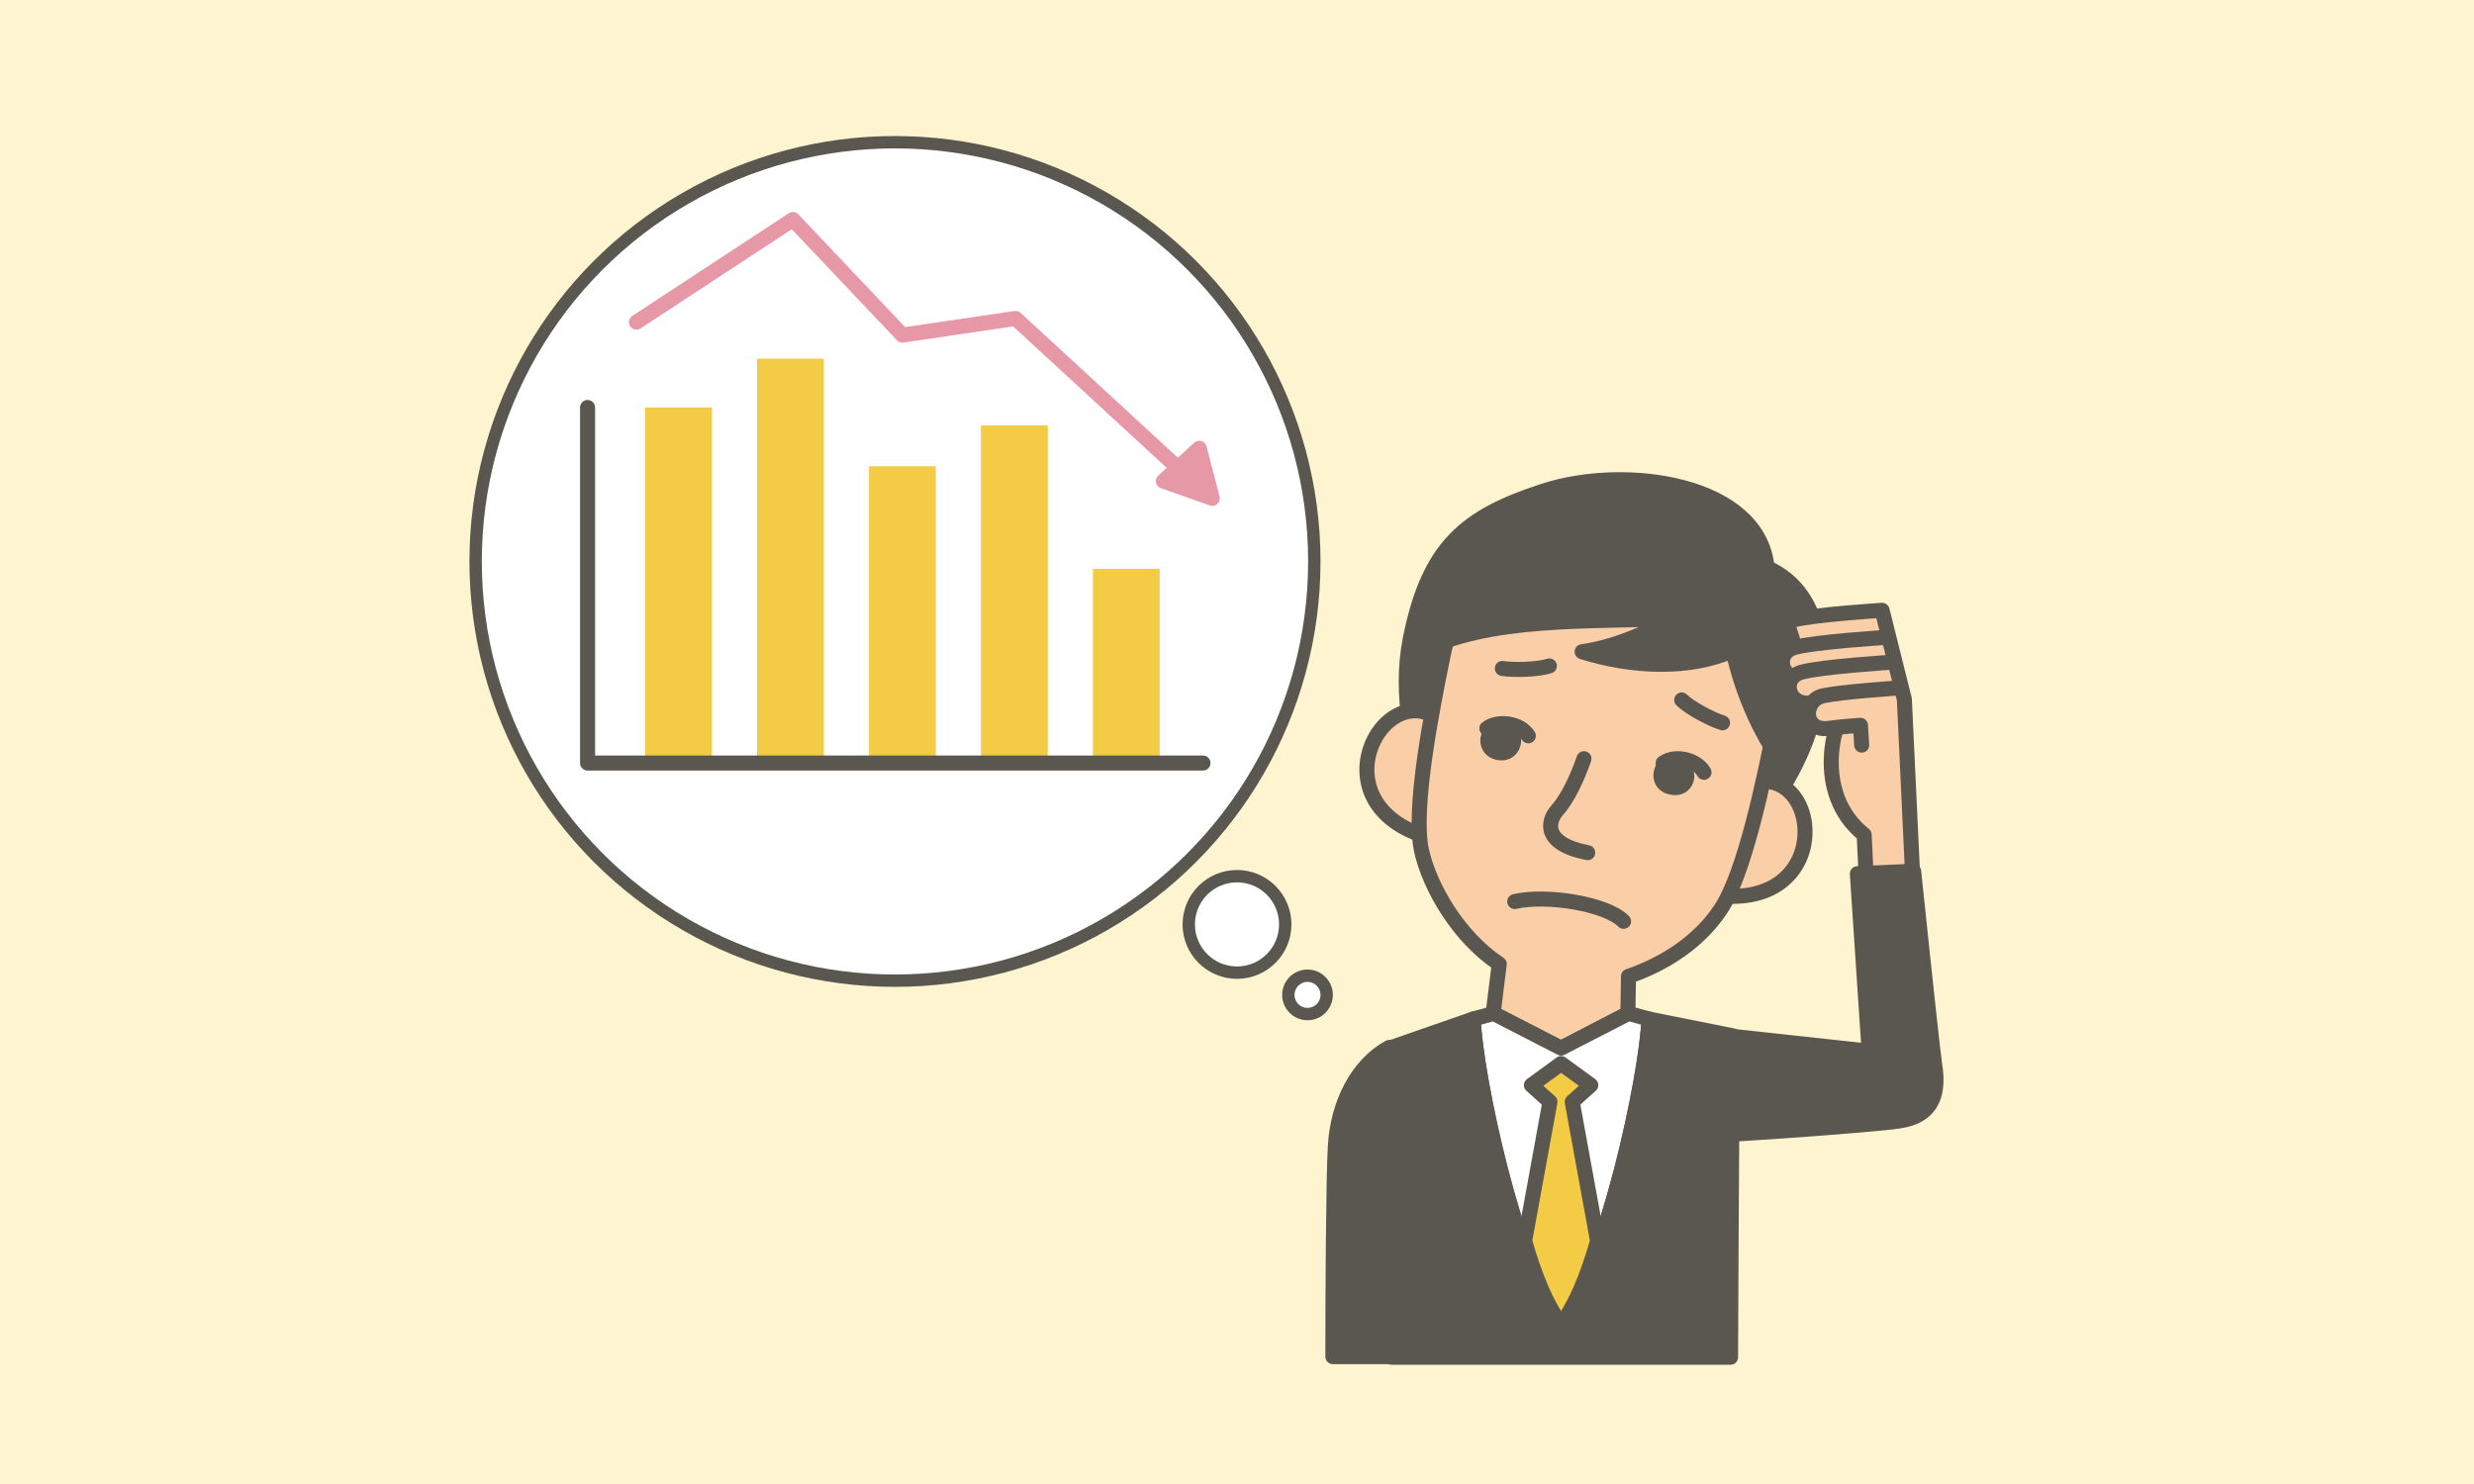 <?xml version="1.0" encoding="utf-8"?>
<!-- Generator: Adobe Illustrator 26.2.1, SVG Export Plug-In . SVG Version: 6.00 Build 0)  -->
<svg version="1.1" id="レイヤー_1" xmlns="http://www.w3.org/2000/svg" xmlns:xlink="http://www.w3.org/1999/xlink" x="0px"
	 y="0px" viewBox="0 0 400 240" style="enable-background:new 0 0 400 240;" xml:space="preserve" preserveAspectRatio="xMinYMid" width="400" height="240">
<style type="text/css">
	.st0{fill:#FEF4CF;}
	.st1{fill:#FFFFFF;stroke:#595750;stroke-width:2;stroke-miterlimit:10;}
	.st2{fill:#F3CB45;}
	.st3{fill:#595750;stroke:#595750;stroke-width:2.43;stroke-linecap:round;stroke-linejoin:round;stroke-miterlimit:10;}
	.st4{fill:#FACEA7;stroke:#595750;stroke-width:2.43;stroke-linejoin:round;stroke-miterlimit:10;}
	.st5{fill:#595750;stroke:#595750;stroke-width:2.43;stroke-linejoin:round;stroke-miterlimit:10;}
	.st6{fill:#FFFFFF;stroke:#595750;stroke-width:2.43;stroke-linejoin:round;stroke-miterlimit:10;}
	.st7{fill:#F3CB45;stroke:#595750;stroke-width:2.43;stroke-linejoin:round;stroke-miterlimit:10;}
	.st8{fill:none;stroke:#595750;stroke-width:2.43;stroke-linecap:round;stroke-linejoin:round;stroke-miterlimit:10;}
	.st9{fill:#595750;}
	.st10{fill:#FACEA7;stroke:#595750;stroke-width:2.43;stroke-linecap:round;stroke-linejoin:round;stroke-miterlimit:10;}
	.st11{fill:none;stroke:#E798A7;stroke-width:2.43;stroke-linecap:round;stroke-linejoin:round;stroke-miterlimit:10;}
	.st12{fill:#E798A7;stroke:#E798A7;stroke-width:2.43;stroke-linecap:round;stroke-linejoin:round;stroke-miterlimit:10;}
</style>
<g>
	<rect class="st0" width="400" height="240"/>
</g>
<g>
	<circle class="st1" cx="144.7" cy="90.8" r="67.8"/>
	<circle class="st1" cx="200" cy="149.5" r="7.8"/>
	<circle class="st1" cx="211.4" cy="160.9" r="3.1"/>
	<g>
		<rect x="104.3" y="65.9" class="st2" width="10.8" height="57.4"/>
		<rect x="122.4" y="58" class="st2" width="10.8" height="65.3"/>
		<rect x="140.5" y="75.4" class="st2" width="10.8" height="48"/>
		<rect x="158.6" y="68.8" class="st2" width="10.8" height="54.5"/>
		<rect x="176.7" y="92" class="st2" width="10.8" height="31.4"/>
		<path class="st3" d="M232.3,129.8c-4.2-6.8-6-17.8-4.3-26.4c3-15.1,9-19.9,21.6-24c13.2-4.3,34.8-1.3,36.1,12.4
			c9.9,4.4,9.4,17,7.5,24.1c-1.3,5.1-3.8,11-12,21.5L232.3,129.8z"/>
		<path class="st4" d="M301.7,141.3l-0.3-6.3c-8.3-6.6-5.3-19.1-1.7-22.3l-1-8c0,0-5.4,0.5-7.7,0.6c-3.5,0.3-4.5-4.1-1.2-5
			c3.3-0.9,14.5-1.6,14.5-1.6l3.6,14.4l1.3,27.7"/>
		<path class="st3" d="M280.1,167.6l22.1,2.4l-1.9-28.7l9.1-0.4c0,0,2.9,27.9,3.4,31.3c0.9,5.5-1,8.4-5.8,9.1
			c-3.9,0.6-26.1,2.2-30.8,2.3"/>
		<path class="st5" d="M229,219.4v-33.2l-4.4-16.8c-5.1,2.8-8.3,9-8.7,16c-0.3,4.8-0.4,23.7-0.4,34H229z"/>
		<path class="st4" d="M234.1,117.6c-9.7-10.5-23,13.3-1.7,18.2"/>
		<path class="st4" d="M281.6,127.2c13-5.9,16.1,21.2-5.5,17.4"/>
		<path class="st4" d="M263.2,163.9l0.1-6c5.8-2,11.3-5.5,14.8-10.7c3.9-5.6,7.2-21.4,8.9-30.2c3.3-16.2-6.9-27.4-21.8-30.4
			c-14.9-3-28.7,3.4-31.9,19.5c-1.8,8.8-4.9,24.6-3.5,31.3c1.3,6.1,6.1,14.2,12.6,18.5l-1,8.1l10.9,5.6L263.2,163.9z"/>
		<path class="st6" d="M266.6,164.8l-3.3-0.9l-10.9,5.6l-10.9-5.6l-3.3,0.9c0.3,9,6.8,39.7,14.2,49.4
			C259.8,204.5,266.3,173.9,266.6,164.8z"/>
		<path class="st7" d="M252.4,214.2c2.3-3,4.3-7.9,5.9-13.5l-4.1-22.5l3-2.7l-4.8-3.5l-4.8,3.5l3,2.7l-4.1,22.5
			C248.1,206.3,250.1,211.2,252.4,214.2z"/>
		<path class="st8" d="M256.1,122.7c-1,2.9-2.6,6.4-4.3,8.3c-1.7,1.9-2.3,5.5,4.9,6.9"/>
		<path class="st8" d="M278.5,116.9c-1.7-0.5-5.3-2.4-6.6-3.7"/>
		<path class="st8" d="M242.9,108.1c1.7,0.3,5.8,0.2,7.6-0.4"/>
		<path class="st9" d="M243.5,116.8c4,0.8,2.8,6.9-1.5,6.1C237.8,122,238.8,115.8,243.5,116.8z"/>
		<path class="st8" d="M240.4,117.8c1.7-1.3,5.3-1,6.7,1.2"/>
		<path class="st9" d="M271,122.3c-4-0.8-5.3,5.3-1,6.2C274.3,129.4,275.7,123.3,271,122.3z"/>
		<path class="st8" d="M275.5,124.9c-1-1.9-4.5-3-6.6-1.5"/>
		<path class="st8" d="M262.5,149c-2.7-2.8-12.4-4.4-17.6-3.2"/>
		<path class="st5" d="M279.8,219.4c0.1-25.7,0.3-51.9,0.3-51.9l-13.5-2.7c-0.3,9-6.8,39.7-14.2,49.4c-7.5-9.7-13.9-40.3-14.2-49.4
			l-13.5,4.7c0,0,0.1,24.2,0.3,50H279.8z"/>
		<path class="st3" d="M265.3,82.5c-23.1-4.7-33.1,5.7-36.2,23.2c11.4-6.2,28.5-5,41.4-5.7c-4.6,2.6-9.8,4.7-14.7,5.4
			c8.2,2.6,17.5,2.9,24.4-0.2c1.5,7.1,4.8,14.4,9.1,19.8C294.7,106.7,288.4,87.2,265.3,82.5z"/>
		<path class="st4" d="M299.1,109.1c0,0-5.4,0.5-7.7,0.6c-3.5,0.3-4.5-4.1-1.2-5c3.3-0.9,14.5-1.6,14.5-1.6"/>
		<path class="st4" d="M300.2,113.1c0,0-5.4,0.5-7.7,0.6c-3.5,0.3-4.5-4.1-1.2-5s14.5-1.6,14.5-1.6"/>
		<path class="st10" d="M306.4,111.3c0,0-8.7,0.6-11.5,1.2c-3.4,0.6-3.5,5.8,0.7,5.3c2.2-0.3,5.2-0.5,5.2-0.5l0.2,3.2"/>
		<polyline class="st8" points="194.5,123.4 95,123.4 95,65.9 		"/>
		<polyline class="st11" points="102.9,52.1 128.2,35.5 145.9,54.2 164.2,51.5 192.2,77.3 		"/>
		<polygon class="st12" points="193.9,72.5 196,80.6 188.1,77.8 		"/>
	</g>
</g>
</svg>
